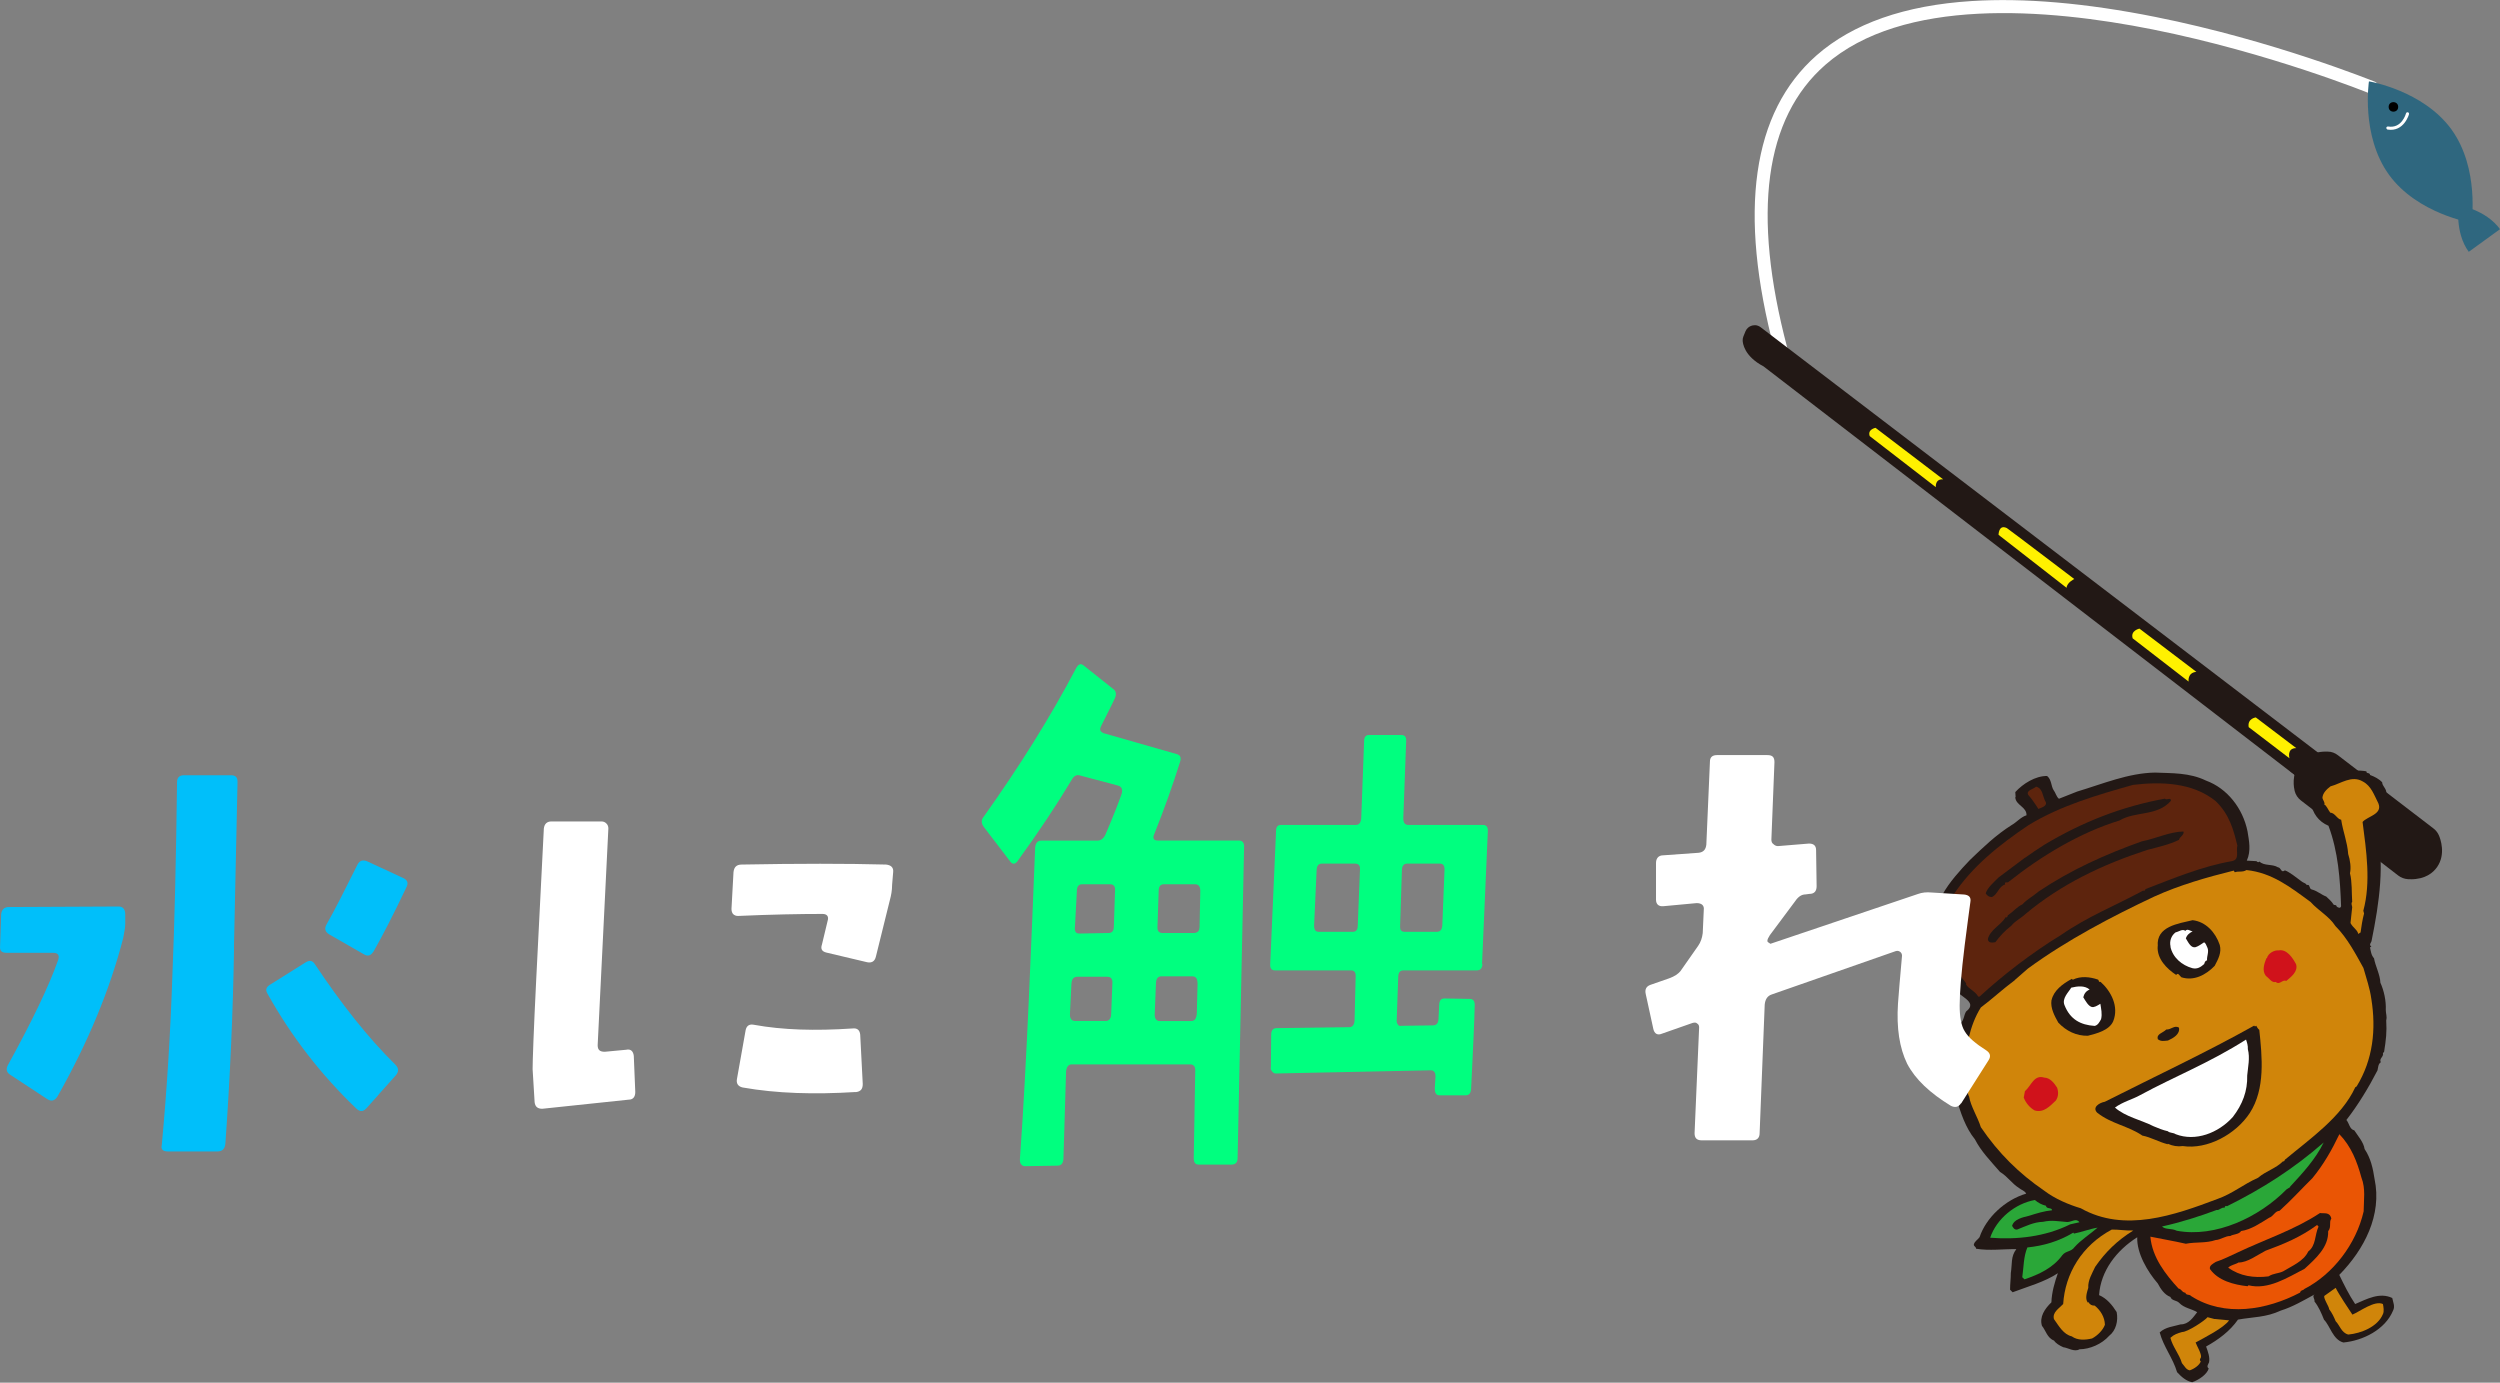 <?xml version="1.0" encoding="UTF-8"?>
<svg id="_レイヤー_2" data-name="レイヤー 2" xmlns="http://www.w3.org/2000/svg" viewBox="0 0 235.96 130.5">
  <rect x="0" y="0" width="235.96" height="130.5" fill="#808080" stroke="none"/>
  <defs>
    <style>
      .cls-1 {
        fill: #00ff7f;
      }

      .cls-2 {
        fill: #00bffa;
      }

      .cls-3 {
        fill: #d0121b;
      }

      .cls-4 {
        fill: #fff;
      }

      .cls-5 {
        fill: #5d240d;
      }

      .cls-6 {
        fill: #2aa738;
      }

      .cls-7 {
        fill: #d0850a;
      }

      .cls-8 {
        fill: #ea5504;
      }

      .cls-9 {
        fill: #221815;
      }

      .cls-10 {
        fill: #fff100;
      }

      .cls-11 {
        fill: #2f677f;
      }
    </style>
  </defs>
  <g id="_レイヤー_1-2" data-name="レイヤー 1">
    <g>
      <path class="cls-4" d="M168.09,33.57c-.27,0-.52-.18-.59-.45-3.48-13.15-2.14-22.54,3.96-27.9,3.42-3,8.33-4.72,14.62-5.12,4.97-.32,10.81.19,17.36,1.5,11.12,2.22,20.58,6.07,20.68,6.1.31.13.46.48.33.79-.13.31-.48.46-.79.33-.09-.04-9.46-3.84-20.47-6.04-10.07-2.01-23.61-3.06-30.92,3.35-5.73,5.03-6.93,14-3.59,26.67.09.32-.11.66-.43.74-.05.01-.1.02-.16.02Z"/>
      <path class="cls-9" d="M222.26,76.5c-.5,0-1.12-.43-1.24-.52l-54.32-41.79c-1.69-.88-1.75-1.96-1.76-2.08,0-.06.01-.13.04-.18l.2-.49c.05-.13.17-.23.3-.26.04-.01.08-.02.12-.02.1,0,.2.03.28.09l55.07,42.02,1.66,1.12c.08.05.14.13.17.22.29.77.32,1.26.09,1.58-.14.2-.36.31-.62.31"/>
      <path class="cls-9" d="M165.6,31.61l55.08,42.03,1.67,1.13c.37,1,.2,1.27-.1,1.27-.38,0-.97-.43-.97-.43l-54.34-41.81c-1.53-.78-1.55-1.71-1.55-1.71l.2-.49M165.6,30.7c-.08,0-.16.01-.24.03-.27.07-.5.27-.61.53l-.2.49c-.05.12-.07.24-.07.37,0,.24.12,1.49,1.97,2.46l54.28,41.76s.01,0,.02.01c.25.18.89.61,1.51.61.41,0,.77-.18,1-.51.41-.59.19-1.38-.04-2-.07-.18-.19-.33-.34-.44l-1.65-1.11-55.06-42.02c-.16-.12-.36-.19-.55-.19"/>
      <path class="cls-10" d="M206.57,64.33s-.14-.83.73-.92l-5.37-4.08s-.87.18-.64.92l5.28,4.08Z"/>
      <path class="cls-10" d="M195.78,54.65s-.69.32-.73.83l-6.42-5s0-1.01.78-.64c.12.06,6.38,4.82,6.38,4.82"/>
      <path class="cls-10" d="M182.71,45.97s-.09-.78.69-.73l-6.38-4.86s-.78.14-.55.78l6.24,4.82Z"/>
      <path class="cls-10" d="M212.93,67.71s-.83.09-.69.92l3.85,2.94s-.28-.96.64-.96l-3.81-2.89Z"/>
      <path class="cls-9" d="M216.2,72.82s-.57-2.22,1.93-2.15l11.67,8.95s1.07,2.5-1.72,2.36l-11.88-9.16Z"/>
      <path class="cls-9" d="M227.53,82.98c-.08,0-.17,0-.25,0-.33-.02-.66-.14-.92-.34l-9.19-7.09c-.29-.22-.5-.54-.59-.89-.06-.25-.35-1.57.51-2.65.41-.51,1.2-1.12,2.62-1.07.35,0,.68.13.95.34l9.03,6.92c.22.17.4.4.51.66.12.28.68,1.75-.18,2.98-.37.53-1.1,1.15-2.49,1.15Z"/>
      <path class="cls-9" d="M190.21,75.25c.04.76,1.09.9,1.06,1.7-.52.15-.97.69-1.4.92-1.51.95-2.74,2.15-3.94,3.3-.93.97-1.94,2.09-2.58,3.24-1.17,2.13-1.26,5.21.11,7.47.43.34.58,1,1,1.39l.03-.02c.22.78,2.33,1.26,1.08,2.22-.22.35-.19.82-.53,1.12-.1.19.03.46-.21.57-.2,1-.37,2.07-.36,3.07-.24,1.16-.03,2.34.19,3.39.34,1.32.88,2.87,1.74,3.91.6,1.16,1.41,1.97,2.37,3.08.78.48,1.05,1.05,1.85,1.56.18.15.49.22.62.49-2,.59-3.79,2.28-4.4,4.11-.13.21-.47.38-.54.69-.02.18.22.21.21.4,1.27.21,2.56.02,3.8.04-.54.69-.38,1.42-.52,2.25,0,.57-.07,1.01-.07,1.58l.24.24c1.42-.54,3-.96,4.27-1.8-.3.85-.58,1.81-.61,2.75-.63.61-1.15,1.38-.89,2.22.36.43.49,1.14,1.14,1.39.16.25.51.47.88.63.42.04,1.05.48,1.52.19.97,0,2.11-.49,2.8-1.27.65-.5.87-1.42.71-2.24-.41-.66-.94-1.3-1.66-1.6.15-2.29,1.65-4.23,3.6-5.46-.05,1.52.98,3.25,1.94,4.36.26.49.62,1.06,1.19,1.27.15.39.58.29.84.57.48.49,1.12.53,1.69.87-.39.5-.81,1.16-1.56,1.15-.67.2-1.43.24-1.98.76.36,1.35,1.25,2.42,1.64,3.75.41.45.88.85,1.43.95.65-.23,1.38-.73,1.56-1.29-.25-.19-.04-.41.03-.59.09-.49-.1-.99-.28-1.49,1.17-.65,2.25-1.45,3.01-2.54,1.46-.26,2.64-.2,4.03-.85,1.1-.34,2.13-.94,3.24-1.55-.34.17,0,.43-.05.69.4.5.66,1.12.9,1.72.57.56.83,1.89,1.83,2.15,1.82-.17,3.94-1.2,4.69-3.02.2-.39,0-.78-.08-1.18-1.19-.57-2.4.1-3.5.57-.58-.86-1.06-1.84-1.5-2.75,2.36-2.4,4.05-5.65,3.33-9.05-.15-1-.36-1.97-.94-2.83-.09-.64-.63-1.23-.97-1.76-.46-.11-.47-.67-.75-.98,1.12-1.44,2.11-3.08,2.94-4.69.06-.26.06-.61.31-.76-.19-.37.3-.5.2-.87l.11-.11c.18-1.12.27-1.88.2-2.98.1-.33-.04-.63-.04-.98.04-.86-.17-1.82-.51-2.57-.02-.73-.49-1.62-.6-2.3-.28-.31-.3-.69-.38-1.03l.13-.08c-.28-.17.01-.4.02-.54.74-3.66,1.26-7.24.47-10.95.43-.22.78-.58,1.04-.87.17-.63.57-1.54-.12-2.16.01-.4-.39-.63-.39-.98-.28-.31-.74-.55-1.14-.69-.04-.28-.36-.08-.35-.35-.83-.14-1.53-.05-2.33.06-.39.15-.58.54-.98.39-.35.13-.66.28-.93.41-.08.22-.38.24-.27.48-.67.2-.59,1.02-.75,1.61.2,1.02.72,1.78,1.68,2.19.92,2.45,1.1,5.06,1.19,7.59-.06.26-.32.11-.41.04-.04-.2-.21-.13-.28-.17-.22-.35-.47-.54-.71-.78-.45-.16-.87-.55-1.38-.67-.28-.09-.12-.54-.47-.41-.02-.17-.35-.22-.48-.35-.48-.35-1.12-.88-1.57-1.04-.39.29-.34-.27-.66-.29-.52-.33-1.3-.11-1.74-.54-.11.11-.2.04-.29-.04l-.91-.05c.43-.93.2-1.92.07-2.76-.44-2.18-1.92-4.06-3.91-4.79-1.58-.77-3.24-.69-4.82-.76-2.52.04-4.94,1.07-7.35,1.79-.56.22-1.16.46-1.72.68-.25-.19-.32-.59-.51-.82-.24-.38-.18-.99-.61-1.33-1.1-.01-2.27.72-3,1.52l.03.46Z"/>
      <path class="cls-5" d="M191.43,75.02c.3.34.67.86.96,1.33.24-.11.81-.24.71-.62-.34-.54-.26-1.33-.93-1.48-.21.22-.97.34-.74.77"/>
      <path class="cls-5" d="M184.36,84.48c-1.18,2.67-.8,5.94,1.21,8.32v.13c.25.41.87.63,1.14,1.13h.13c2.23-2.05,4.92-4.12,7.68-5.81,2.57-1.78,5.08-2.74,7.77-4.2.11.11.18-.07.22-.14,2.69-1.03,5.29-2.13,8.13-2.63.79-.14.38-.94.53-1.47-.36-1.49-.75-2.95-2.05-4.2-2.21-1.78-5.19-1.84-7.8-1.53-3.35.95-6.81,1.94-9.86,3.8-2.75,1.85-5.32,3.9-7.1,6.59"/>
      <path class="cls-9" d="M191.14,80.94l-2.51,1.88c-.43.44-1.06.97-1.21,1.5.14.22.3.34.57.35.56-.22.64-1.01,1.27-1.19-.11-.32.19-.12.3-.23,3.1-2.47,6.77-4.67,10.49-5.81,1.5-.9,3.54-.37,4.85-1.85.01-.4-.4-.01-.57-.21-4.06.74-7.79,2.2-11.39,4.36-.63.39-1.18.78-1.79,1.21"/>
      <path class="cls-9" d="M190.88,85.36c-.51.23-.82.65-1.31.99-.13,0-.05.34-.26.21-.45.76-1.46,1.17-1.69,2.07.04.41.43.34.71.3.43-.58.9-1.09,1.52-1.57.31-.41.92-.71,1.33-1.1,3.37-2.81,7.22-4.65,11.48-6.04.98-.26,2.03-.48,3-.95.07-.31.51-.45.43-.79-1.3.02-2.61.67-3.94.93-3.44,1.23-6.69,2.69-9.72,4.72-.6.51-1.08.72-1.55,1.23"/>
      <path class="cls-7" d="M190.17,92.51c-1.17.86-2.1,1.75-3.21,2.58-1.06,1.67-1.49,4-1.54,5.96-.04.5.3,1.04.15,1.57.21.26.09.56.28.87.16.95.8,1.91,1.11,2.9,1.67,2.46,3.61,4.37,5.98,5.99,1.01.77,2.31,1.32,3.45,1.66,4.13,2.33,8.83.66,12.91-.88,1.44-.51,2.36-1.34,3.83-2,.74-.64,1.66-.86,2.36-1.56.14.09.12-.16.23-.19,2.24-1.88,5.28-3.96,6.58-6.79l.13-.08c1.56-2.55,1.84-5.4,1.39-8.23-.15-1.09-.47-1.94-.75-2.95-.69-1.24-1.53-2.86-2.65-3.96-.57-.91-1.61-1.45-2.34-2.27-1.94-1.42-3.65-2.76-6.05-3.01-.38.24-.75.07-1.1.21l-.1-.16c-2.55.63-5.15,1.38-7.5,2.45-3.93,1.85-8.23,4.09-11.93,6.8l-1.25,1.09Z"/>
      <path class="cls-7" d="M219.2,75.32c.04.2.26.41.18.63.18.02.37.52.56.75.45.02.64.61,1.03.67.17,1.12.59,2.13.66,3.23.19.58.29,1.31.17,1.82.21.83.15,1.79.21,2.72-.13.08-.02.32,0,.48l-.16,1.5c.24.46.66.64.73,1.03l.22-.14c.07-.52.17-1.2.33-1.79l-.07-.26c.73-2.69.28-5.66-.07-8.38.45-.54,1.92-.72,1.49-1.76-.41-.8-.67-1.64-1.47-2.06-1.04-.62-2.07.2-3.05.46-.36.27-.74.64-.76,1.09"/>
      <path class="cls-9" d="M193.63,94.38c-.13.78.32,1.56.64,2.14.76.8,1.71,1.26,2.79,1.24.83-.21,2.01-.51,2.39-1.36.57-1.41-.21-2.85-1.19-3.73-.23.06-.12-.19-.27-.22-.73-.25-1.62-.35-2.35.02l-.09-.08c-.92.49-1.71,1.12-1.91,1.99"/>
      <path class="cls-4" d="M194.86,94.88c.53,1.34,1.51,1.86,2.84,1.95.31-.06.47-.38.61-.64.12-.51,0-.97-.07-1.45-.28.18-.6.37-.82.3-.33-.1-.57-.56-.79-.91.07-.31.24-.59.6-.73-.47-.41-1.17-.32-1.74-.18-.23.41-.91,1.01-.63,1.66"/>
      <path class="cls-9" d="M203.65,89.3c-.09,1.19.86,2.14,1.75,2.72.17-.28.33.1.49.22,1.16.37,2.29-.2,3.14-1.08.34-.65.67-1.25.48-1.97-.4-1.2-1.33-2.2-2.56-2.34-1.37.33-3.45.58-3.29,2.45"/>
      <path class="cls-4" d="M204.85,89.34c.22,1.05,1.1,1.77,2.07,2.04.46.11.78-.09,1.12-.39.04-.15.1-.33.27-.34-.04-.41.22-.84.02-1.24-.09-.21-.17-.42-.3-.47-.25.16-.52.37-.81.46-.43.09-.66-.42-.91-.83.1-.33.37-.54.64-.66-.19-.02-.5-.3-.69-.05-.27-.22-.61.08-.92.14-.42.31-.6.86-.47,1.35"/>
      <path class="cls-3" d="M191,103.57c.18.5.56.97,1.04,1.24.86.25,1.45-.42,2-.94.25-.37.26-.78.12-1.21-.28-.44-.67-.94-1.21-.95-.98-.31-1.23.77-1.83,1.28l-.11.6Z"/>
      <path class="cls-3" d="M213.96,90.44h-.05c-.2.51-.44,1.18-.04,1.68.3.2.55.67.92.56.38.33.66-.28.99-.09.46-.38,1.15-.9.93-1.59-.32-.59-.86-1.44-1.64-1.3-.42-.04-1.01.28-1.11.74"/>
      <path class="cls-9" d="M203.65,98.07c.29.26.63.17.97.14.51-.23,1.16-.6,1.04-1.22-.43-.26-.75.21-1.2.18-.32.33-.93.41-.8.89"/>
      <path class="cls-9" d="M197.97,105.04c1.3,1.03,2.93,1.24,4.23,2.14.85.17,1.51.59,2.4.82v-.05c.45.21.94.29,1.42.22,2.32.35,5.01-1.11,6.33-3.13,1.47-2.28,1.16-5.29.89-7.84-.14-.09-.21-.26-.29-.39-.03.02-.08.09-.15.05l-.04-.06c-4.58,2.56-9.33,4.78-14.1,7.19-.48.08-1.25.52-.7,1.05"/>
      <path class="cls-4" d="M199.62,104.54c.99.87,2.48,1.17,3.64,1.76.42.18.89.37,1.35.47.15.17.51.12.74.28,1.86.72,4.02-.1,5.39-1.62.92-1.19,1.4-2.46,1.36-3.92.07-.79.28-1.66.06-2.49.02-.32-.07-.61-.17-.9-3.45,2.2-6.73,3.47-10.01,5.25-.71.4-1.63.62-2.38,1.18"/>
      <path class="cls-6" d="M187.84,116.82c2.49.2,5.17-.08,7.55-1.26l.88-.2c-.31-.42-.72-.03-1.15-.02-.82-.06-1.49-.21-2.29-.02-.87.02-1.63.41-2.44.73-.28.04-.39-.2-.48-.35.17-.63.99-.8,1.6-.95.7-.22,1.43-.45,2.17-.52-.01-.3-.52-.07-.58-.43-.36-.08-.75-.28-1.04-.54-1.86.33-3.62,1.78-4.22,3.56"/>
      <path class="cls-6" d="M190.86,120.54l.22.21c1.38-.47,2.7-1.08,3.57-2.28.34-.43.82-.3,1.15-.76.59-.67,1.53-1.27,2.18-1.84-.76.12-1.53.43-2.23.56l-.06-.09c-1.41.84-2.82,1.24-4.34,1.4-.37.89-.34,1.84-.48,2.8"/>
      <path class="cls-7" d="M194.73,123.08c-.39.42-1.04.78-.87,1.42.47.67.91,1.45,1.68,1.63.56.4,1.27.35,1.92.2.52-.28,1.01-.77,1.21-1.29-.02-.73-.41-1.36-.96-1.81-.27,0-.44-.07-.6-.33l-.06.04c-.29-.39-.06-1.01.05-1.39-.05-.71.37-1.37.65-1.98.97-1.4,2.08-2.49,3.6-3.43-.68.03-1.38-.1-2.03-.09-2.83,1.51-4.41,4.16-4.59,7.04"/>
      <path class="cls-6" d="M205.44,116.16c3.67.69,7.8-1.28,10.37-3.9l.35-.22-.02-.03c1.18-1.27,2.41-2.6,3.18-4.18-2.84,2.48-5.78,4.36-9.13,6.02-.14-.09-.23.06-.22.14-.31-.07-.52.28-.75.21-1.6.6-3.43,1.18-5.16,1.56.33.32.88.15,1.39.4"/>
      <path class="cls-8" d="M205.62,121.62c.29.04.32.37.64.39.09.29.38.11.55.32,3.15,2.02,7.14,1.32,10.28-.33.06-.26.32-.2.4-.34,2.72-1.4,4.89-4.24,5.6-7.32.01-1.1.2-2.14-.21-3.2-.41-1.5-.95-2.92-2.08-4.09-.72,1.51-1.5,2.87-2.54,4.14-1.08,1.07-1.99,2.08-3.11,3.09-.46.03-.55.52-.99.66-.82.51-1.71,1.12-2.64,1.25-.19.33-.74.29-1.02.47-.45-.02-.92.36-1.38.38-.94.32-1.87.16-2.81.35-1.13-.26-2.35-.46-3.35-.67.17,1.96,1.44,3.57,2.67,4.91"/>
      <path class="cls-9" d="M208.58,119.77c.77,1.1,2.25,1.49,3.56,1.63l.08-.09c1.86.46,3.67-.72,5.3-1.56,1.03-.95,2.28-2.04,2.22-3.54.34-.43.05-.82.3-1.2-.15-.65-.68-.45-1.07-.52-2.42,1.6-5.16,2.48-7.79,3.73-.61.29-1.45.69-2.04.88-.28.18-.62.34-.56.65"/>
      <path class="cls-8" d="M210.31,119.65c1.11.8,2.42.99,3.8.82.47-.3.89-.25,1.37-.47.82-.51,1.95-.95,2.38-1.88.75-.56.6-1.56.98-2.37-.08,0-.09-.08-.13-.14-1.59,1.17-3.17,1.81-4.88,2.44-.76.39-1.71,1.12-2.55,1.11-.28.18-.7.22-.97.48"/>
      <path class="cls-7" d="M219.41,122.29c-.22.11.46,1.1.42,1.27.26.33.46.75.62,1.14.38.37.54,1.1,1.19,1.26,1.2-.11,2.78-.73,3.27-1.93.13-.25.05-.7,0-.95-.78-.37-2.15.69-2.88,1-.38-.57-1.29-1.93-1.58-2.53l-1.04.74Z"/>
      <path class="cls-7" d="M208.36,124.32c-.26.33-1.9,1.41-2.4,1.4-.44.13-.74.21-1.11.55.24.9.82,1.5,1.09,2.39.27.3.38.61.74.68.43-.15.92-.49,1.04-.85-.17-.13-.03-.27.02-.39.06-.33-.39-1.06-.51-1.39.78-.43,2.66-1.37,3.16-2.09l-1.4-.13-.64-.17Z"/>
      <g>
        <path class="cls-11" d="M233.27,21.03s-5.12-.85-7.79-4.54-1.89-8.81-1.89-8.81c0,0,5.12.85,7.79,4.54s1.89,8.81,1.89,8.81Z"/>
        <path class="cls-11" d="M233.01,23.77c-1.34-1.84-.95-4.41-.95-4.41,0,0,2.56.42,3.9,2.27l-2.95,2.14Z"/>
        <path class="cls-4" d="M225.26,12.17s-.03-.07-.03-.11c.01-.08.09-.13.17-.12,1.29.21,1.67-1.18,1.69-1.24.02-.08.1-.12.18-.1.08.02.12.1.1.18,0,.02-.47,1.69-2.01,1.45-.04,0-.07-.03-.09-.06Z"/>
        <circle cx="225.9" cy="10.09" r=".45"/>
      </g>
    </g>
    <g>
      <path class="cls-1" d="M116.81,109.3c0,.43-.22.62-.58.62h-3.06c-.36,0-.5-.19-.5-.62l.14-8.17c.04-.43-.14-.67-.47-.67h-11.18c-.32,0-.5.24-.54.67l-.25,8.27c-.04.43-.22.62-.58.62l-3.06.05c-.14,0-.25-.05-.36-.19-.07-.1-.11-.24-.11-.43.65-8.98,1.12-21.47,1.44-29.44.04-.43.22-.67.58-.67h5.3c.32,0,.58-.19.76-.58.72-1.68,1.23-2.98,1.51-3.79.14-.43.04-.72-.32-.82l-3.6-.96c-.32-.1-.58.05-.79.43-1.41,2.35-3.1,4.9-5.12,7.68-.22.29-.47.29-.68,0l-2.49-3.26c-.25-.34-.25-.67,0-.96,3.35-4.71,6.27-9.36,8.72-14.02.22-.38.43-.48.72-.24l2.78,2.21c.29.19.32.53.14.91,0,0-.4.86-1.26,2.54-.07.14-.11.24-.11.38s.11.24.32.34l6.89,1.97c.36.1.47.34.32.77-.68,2.16-1.48,4.42-2.42,6.77-.18.38-.07.62.29.62h7.68c.36,0,.54.24.5.67l-.61,29.3ZM104.52,92.19h-2.81c-.36,0-.54.19-.58.62l-.14,2.83c-.04.48.14.72.47.72h2.92c.32,0,.5-.24.5-.72l.11-2.78c.04-.43-.11-.67-.47-.67ZM104.77,83.46h-2.63c-.32,0-.5.19-.5.62l-.18,3.36c-.04.24,0,.43.07.53.07.1.18.14.36.14l2.74-.05c.32,0,.5-.19.5-.62l.11-3.36c.04-.43-.14-.62-.47-.62ZM112.52,92.15h-2.92c-.32,0-.5.24-.5.72l-.11,2.78c-.04.48.14.72.47.72h2.96c.36,0,.5-.24.54-.72l.07-2.78c0-.48-.14-.72-.5-.72ZM112.78,83.46h-2.92c-.32,0-.5.19-.5.62l-.11,3.36c-.04.43.14.62.47.62h2.92c.4,0,.58-.19.58-.62l.07-3.36c0-.43-.18-.62-.5-.62Z"/>
      <path class="cls-1" d="M139.92,90.99c-.03.43-.21.6-.55.6h-6.92c-.31,0-.48.21-.48.64l-.14,3.99c-.03.17,0,.34.1.47.07.13.21.17.31.13l2.98-.04c.34,0,.51-.17.55-.56l.07-1.42c.03-.39.17-.56.51-.56l2.36.04c.31,0,.48.17.48.56-.03,1.37-.14,4.03-.34,7.94-.03.43-.21.6-.51.6h-2.47c-.31,0-.45-.21-.45-.64,0-.13.03-.51.07-1.16,0-.13-.03-.3-.1-.39-.1-.13-.21-.17-.34-.17l-14.66.3c-.14,0-.24-.09-.34-.21s-.14-.26-.1-.43l.03-3c0-.43.17-.64.51-.64l6.85-.09c.31,0,.48-.21.51-.64l.1-4.08c.03-.43-.1-.64-.45-.64h-7.16c-.31,0-.48-.17-.45-.6l.55-12.57c0-.39.17-.56.48-.56h7.05c.31,0,.48-.21.51-.64l.27-7.25c0-.43.17-.6.48-.6h3.01c.34,0,.51.17.48.6l-.27,7.25c0,.43.14.64.48.64h7.02c.34,0,.48.17.48.56l-.55,12.57ZM127.86,81.51h-3.08c-.31,0-.48.17-.51.56l-.24,5.28c0,.43.14.6.45.6h3.19c.31,0,.48-.17.48-.6l.21-5.28c.03-.39-.14-.56-.48-.56ZM135.88,81.51h-3.05c-.31,0-.48.17-.51.56l-.17,5.28c-.03.43.1.6.45.6h2.98c.34,0,.51-.17.55-.6l.21-5.28c0-.39-.14-.56-.45-.56Z"/>
    </g>
    <path class="cls-2" d="M11.82,87.23c0,.34-.1.77-.19,1.3-1.25,4.85-3.31,9.84-6.19,14.93-.24.43-.58.53-.96.29l-3.5-2.3c-.38-.24-.43-.53-.24-.91,2.3-4.18,3.89-7.49,4.75-9.94.14-.43,0-.67-.48-.67H.63c-.48,0-.67-.19-.62-.67l.1-2.98c.05-.43.29-.67.72-.67l10.37-.05c.38,0,.62.24.62.72v.96ZM22.09,89.48c-.1,6.19-.38,12.34-.82,18.48-.05.48-.29.72-.77.72h-4.61c-.53,0-.72-.19-.62-.62.48-5.14.82-10.56,1.01-16.27.19-4.56.34-10.56.43-17.95,0-.48.24-.67.67-.67h4.42c.43,0,.62.19.62.62l-.34,15.7ZM34.57,104.61c-.29.34-.62.34-.96,0-3.31-3.17-6.1-6.77-8.35-10.8-.24-.38-.14-.67.29-.91l3.22-2.02c.43-.29.72-.24.96.14,2.5,3.75,4.99,6.91,7.58,9.46.34.34.34.67.05,1.01l-2.78,3.12ZM35.24,89.82c-.24.38-.53.48-.91.24l-3.26-1.87c-.38-.24-.48-.53-.24-.96.77-1.34,1.73-3.26,2.93-5.66.19-.34.48-.43.86-.29l3.41,1.58c.43.19.53.48.34.86-1.25,2.64-2.3,4.66-3.12,6.1Z"/>
    <path class="cls-4" d="M59.34,103.79l-8.16.86c-.43,0-.67-.19-.72-.62l-.19-3.12c0-.77.1-3.6.34-8.45l.72-14.26c.05-.43.29-.67.72-.67h4.7c.19,0,.34.05.48.19.14.14.19.29.19.48l-1.01,20.45c0,.43.19.62.67.62l2.02-.19c.43-.1.67.14.72.58l.14,3.41c0,.43-.19.72-.62.72ZM84.2,83.53c0,.53-.1,1.01-.19,1.34l-1.34,5.42c-.1.43-.38.62-.82.53l-3.84-.91c-.43-.1-.58-.34-.43-.77l.53-2.21c.14-.43-.05-.67-.48-.67-2.16,0-4.8.05-7.97.19-.19,0-.34-.05-.48-.19-.1-.14-.14-.29-.14-.48l.19-3.46c.05-.48.29-.72.77-.72,5.33-.1,9.89-.1,13.63,0,.48.05.72.29.67.72l-.1,1.2ZM80.75,103.07c-3.89.24-7.44.14-10.66-.43-.43-.1-.62-.38-.53-.82l.82-4.61c.1-.43.38-.58.82-.48,2.64.48,5.71.58,9.27.34.43-.05.67.14.72.58l.24,4.66c0,.48-.19.72-.67.77Z"/>
    <path class="cls-4" d="M185.09,104.13c-.24.38-.58.43-.96.24-1.97-1.2-3.36-2.5-4.13-3.98-.72-1.49-1.01-3.36-.86-5.67.05-.82.19-2.3.38-4.51,0-.14-.05-.29-.19-.38-.14-.1-.29-.1-.43-.05l-11.67,4.08c-.43.14-.62.48-.67.96l-.48,12.14c0,.43-.24.67-.67.67h-4.8c-.48,0-.67-.24-.67-.67l.43-9.98c0-.19-.05-.29-.19-.38-.1-.1-.24-.1-.43-.05l-2.88,1.01c-.43.19-.72,0-.82-.43l-.72-3.31c-.1-.43.05-.72.43-.86l1.78-.62c.53-.19.86-.43,1.06-.67l1.68-2.4c.24-.34.38-.77.43-1.2l.1-2.21c.05-.38-.19-.62-.67-.62l-3.12.29c-.48.05-.72-.19-.72-.62v-3.46c0-.43.24-.72.67-.72l3.36-.24c.43-.05.67-.29.72-.77l.34-7.83c0-.43.24-.62.67-.62h4.75c.48,0,.67.19.67.67l-.29,7.3c0,.19.05.34.19.43.14.14.29.19.43.19l2.93-.24c.43,0,.67.19.67.62l.05,3.41c0,.48-.24.72-.67.72l-.38.05c-.34,0-.67.19-.96.62l-2.4,3.22c-.14.24-.24.38-.24.58.05.1.14.14.29.24l13.92-4.7c.38-.14.82-.19,1.3-.14l3.07.19c.43.05.67.24.58.72-.1.77-.29,2.11-.53,4.03-.34,2.74-.48,4.66-.48,5.71s.14,1.92.48,2.45c.34.58,1.01,1.15,2.06,1.82.34.24.43.53.19.91l-2.59,4.08Z"/>
  </g>
</svg>